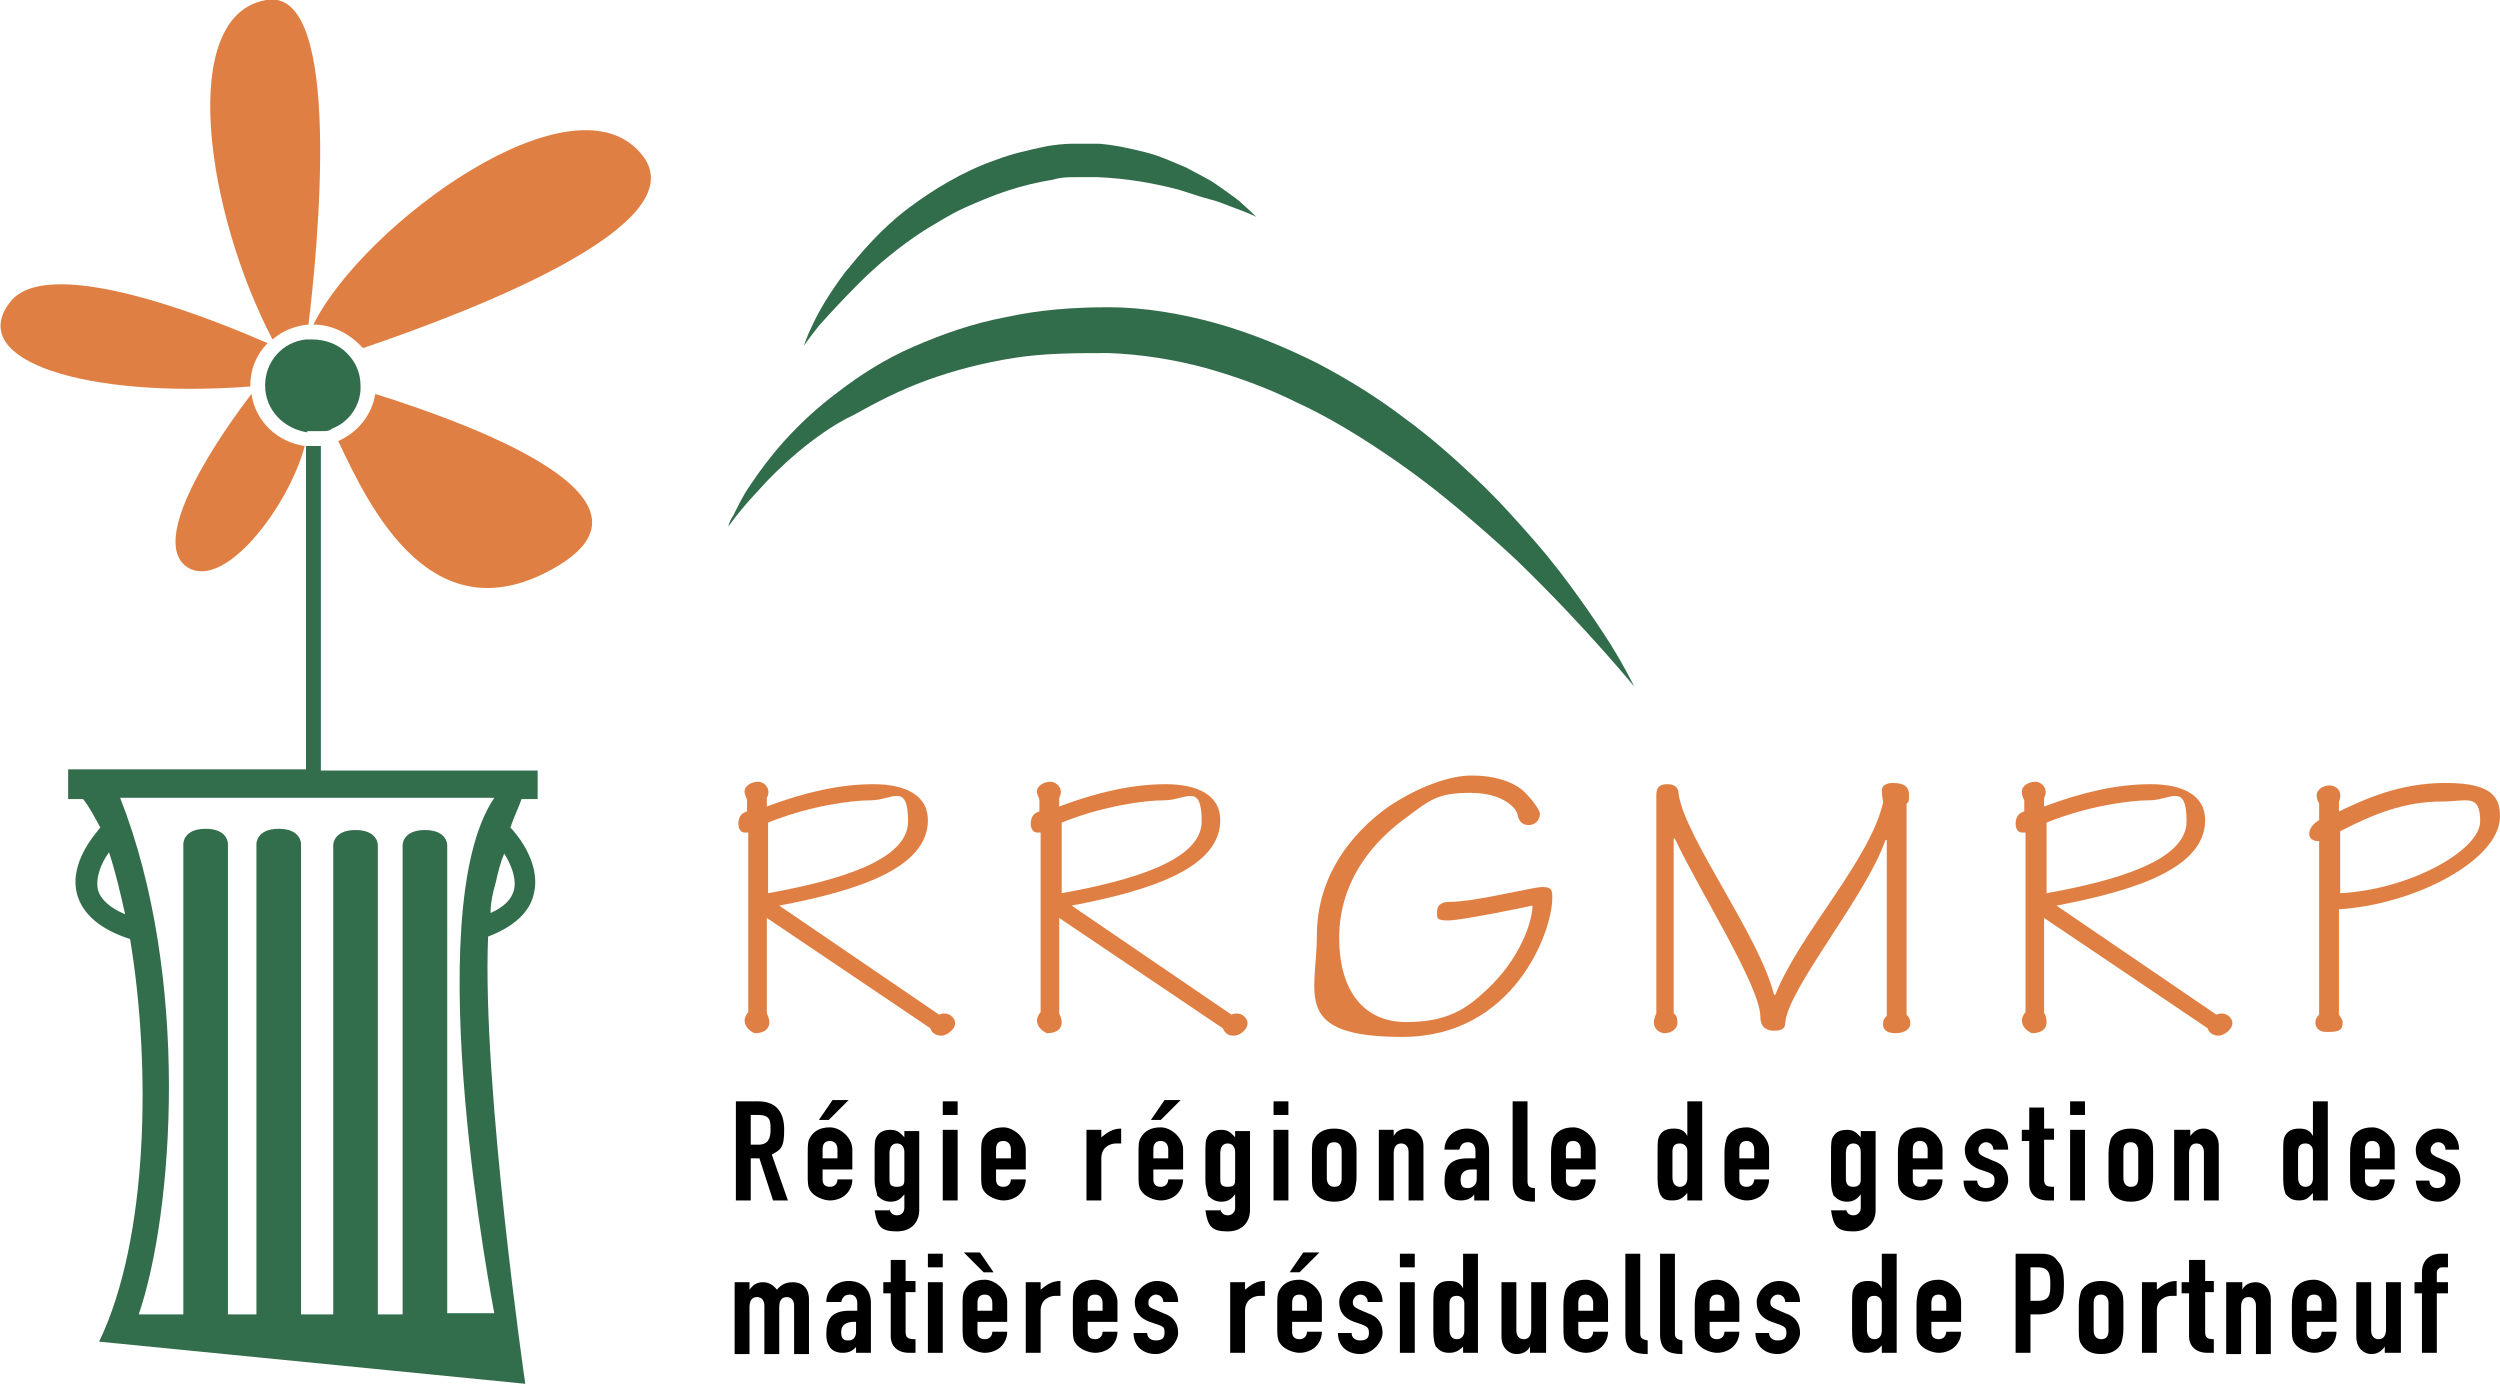 <?xml version="1.0" encoding="UTF-8"?>
<svg xmlns="http://www.w3.org/2000/svg" version="1.1" viewBox="0 0 201.8 111.7">
  <defs>
    <style>
      .cls-1 {
        fill: #326d4b;
      }

      .cls-2 {
        fill: #e07f43;
      }

      .cls-3 {
        fill: #336e4c;
      }
    </style>
  </defs>
  <g>
    <g>
      <g>
        <g class="flower">
          <path class="cls-3" d="M43.4,62.2h-17.5v-26.2h-1.2v26.1H5.5v2.4h1.2c.5.6.9,1.4,1.4,2.3-.4.5-2.5,2.8-1.9,5.3.4,1.6,1.8,2.9,4.3,3.7,1.7,10.2,1.5,24.2-2.5,32.5l34.4,3.4s-3.5-24.1-3-36.1c2.1-.8,3.4-2,3.7-3.5.6-2.5-1.5-4.9-1.9-5.3.3-.9.7-1.7.9-2.3h1.3v-2.2q0,0,0,0h0ZM7.9,71.8c-.2-1,.3-2.2.9-3,.5,1.5.9,3.2,1.3,5-1.2-.5-2-1.2-2.2-2ZM41.5,71.8c-.2.8-.8,1.4-1.9,1.9,0-.9.2-1.7.4-2.4.2-.9.4-1.7.7-2.4.5.8,1,1.9.8,2.9ZM40,106h-3.9c0,0,0-37.8,0-37.8,0,0,0-1.2-1.8-1.2s-1.8,1.2-1.8,1.2v37.9h-2v-37.9s0-1.2-1.8-1.2-1.8,1.2-1.8,1.2v37.9h-2.6v-38s0-1.2-1.8-1.2-1.8,1.2-1.8,1.2v38h-2.3v-38s0-1.2-1.8-1.2-1.8,1.2-1.8,1.2v38h.7-4.3c2.8-8.2,4.2-27.2-1.5-41.7h30.2c-6.3,9.3,0,41.6,0,41.6Z"></path>
          <path class="cls-2" d="M30.3,31.8c-.3,1.7-1.4,3.1-3,3.8,2.5,5.3,7.6,16.1,17.7,10.1,8.9-5.3-5.5-11-14.7-13.9Z"></path>
          <path class="cls-2" d="M20.2,31.2q0-.1,0,0c0-1.4.5-2.6,1.4-3.5-3.2-1.4-17.6-7.5-20.8-3.3-3.6,4.7,6.1,7.8,19.4,6.8Z"></path>
          <path class="cls-2" d="M24.9,26.2c.7-5.7,2.9-27.3-3.4-26.2-7.2,1.2-4.9,17.1.5,27.4.8-.7,1.8-1.1,2.9-1.2Z"></path>
          <path class="cls-2" d="M20.3,31.8c-2,2.6-8.4,11.5-5.3,13.9,3,2.2,8.3-4.8,9.6-9.7-2.2-.3-4-2-4.3-4.2Z"></path>
          <path class="cls-2" d="M51.9,12.6c-5.4-7.1-22.6,5.5-26.6,13.6,1.6,0,3,.8,4,1.9,9.4-3.2,26.8-10,22.6-15.5Z"></path>
          <path class="cls-3" d="M24.8,34.8h.5c.2,0,.5,0,.7,0,.3,0,.6,0,.8-.2,1.3-.5,2.2-1.7,2.3-3.1v-.4c0-1-.4-1.9-1.1-2.6s-1.7-1.1-2.8-1.1h-.5c-1.9.2-3.3,1.8-3.3,3.7,0,2,1.5,3.5,3.4,3.8h0Z"></path>
        </g>
        <g class="rrgmrp">
          <path class="cls-2" d="M60.1,82.4c0-.3.2-.6.3-.7v-14.5q0,0-.3,0c-.3,0-.5-.3-.5-.7,0-.6.3-.9.7-1v-.9c0-.2-.2-.4-.2-.7,0-.5.6-.8,1.1-.8s1.1.6.7,1.3v.7c3.2-1.2,6-1.8,8.6-1.8s4.4.9,4.4,2.9c0,3.9-5.7,5.7-12,6.9l12.9,8.8c.7-.3,1.3.2,1.3.7s-.7,1-1.1,1-.8-.2-.9-.6l-13.2-8.9v7.7c0,0,.2.4.2.7,0,.7-.6.9-1.2.9-.4-.2-.8-.5-.8-1.1h0ZM62,72.1c5.5-1,11.3-2.6,11.3-5.8s-1.3-1.7-3-1.7-5.1.5-8.3,1.8v5.7Z"></path>
          <path class="cls-2" d="M83.7,82.4c0-.3.2-.6.3-.7v-14.5q0,0-.3,0c-.3,0-.5-.3-.5-.7,0-.6.3-.9.7-1v-.9c0-.2-.2-.4-.2-.7,0-.5.6-.8,1.1-.8s1.1.6.7,1.3v.7c3.2-1.2,6-1.8,8.6-1.8s4.4.9,4.4,2.9c0,3.9-5.7,5.7-12,6.9l12.9,8.8c.7-.3,1.3.2,1.3.7s-.6,1-1.1,1-.7-.2-.9-.6l-13.2-8.9v7.7c0,0,.2.4.2.7,0,.7-.6.9-1.2.9-.4-.2-.8-.5-.8-1.1h0ZM85.7,72.1c5.5-1,11.3-2.6,11.3-5.8s-1.3-1.7-3-1.7-5.1.5-8.3,1.8v5.7Z"></path>
          <path class="cls-2" d="M118.8,62.6c1.9,0,3.2.5,4,1.1.6.5,1.5,1.6,1.5,2s-.3.9-.9.9-.8-.4-.9-.8c0-.4-1-1.8-3.8-1.8s-3.3.6-5.6,2.3c-2.6,2-5,5.1-5,9.4s2,6.8,5.4,6.8,4.9-1.1,6.5-2.6c2.6-2.4,3.7-5.4,3.7-6.8-.9.2-5.8,1.2-6.8,1.2s-.9-.2-.9-.7.3-.8,1-.8c2.1,0,6.7-1.2,7.5-1.2s.8.3.8.9c0,2.7-3.1,11.2-12.1,11.2s-6.9-3.5-6.9-8.2,2.7-8.2,5.8-10.4c2.4-1.6,4.9-2.5,6.7-2.5h0Z"></path>
          <path class="cls-2" d="M133.5,82.5c0-.2.1-.5.2-.7v-17.6c0-.7.3-.9.9-.9s.9.3.9.8c.5,3.5,6.5,11.4,7.7,16.2h.1c2-5,7.6-10.8,8.7-15.5,0-.2-.1-.6-.1-1s.4-.6.9-.6c.9,0,1.3.3,1.3,1s-.1.5-.2.7v17c.2.2.3.4.3.7,0,.5-.5.8-1.2.8s-1-.3-1-.7.1-.5.3-.7v-14.2h-.1c-1.6,4.6-7.9,12-8.1,14.8,0,.5-.4.6-.9.6s-1.1-.2-1.1-1.1c0-2.5-5-10.3-6.9-14.4h-.1v14.1c.3.2.3.5.3.8s-.3.8-1.1.8c-.5-.1-.8-.4-.8-.9h0Z"></path>
          <path class="cls-2" d="M163.2,82.4c0-.3.2-.6.3-.7v-14.5q-.1,0-.3,0c-.3,0-.5-.3-.5-.7,0-.6.3-.9.7-1v-.9c-.1-.2-.2-.4-.2-.7,0-.5.6-.8,1.1-.8s1.1.6.7,1.3v.7c3.2-1.2,6-1.8,8.6-1.8s4.4.9,4.4,2.9c0,3.9-5.7,5.7-12,6.9l12.9,8.8c.7-.3,1.3.2,1.3.7s-.7,1-1.1,1-.8-.2-.9-.6l-13.2-8.9v7.7c.1,0,.2.4.2.7,0,.7-.6.9-1.2.9-.4-.2-.8-.5-.8-1.1h0ZM165.2,72.1c5.5-1,11.3-2.6,11.3-5.8s-1.3-1.7-3-1.7-5.1.5-8.3,1.8v5.7Z"></path>
          <path class="cls-2" d="M186.9,82.5c0-.2.1-.4.3-.6v-14c-.5,0-.8-.2-.8-.6s.3-.8.8-1.1v-1.4c-.1,0-.2-.4-.2-.6,0-.5.6-.8,1-.8.8,0,1.1.7.8,1.3v.8c2.1-1,4.9-2.3,8.6-2.3s4.4,1.1,4.4,2.7c0,3.5-6.8,7.1-13,7.5v8.5c.1.2.3.4.3.6,0,.7-.3.8-1.3.8-.6,0-.9-.3-.9-.8h0ZM188.9,72.1c5.7-.3,11.3-3.5,11.3-5.8s-1.1-1.6-3.1-1.6c-3,0-5.5,1-8.2,2.4v5Z"></path>
        </g>
        <g class="rrgmrp-long">
          <path d="M59.3,88.9h1.9c1.4,0,2.1.8,2.1,2.3s-.3,1.6-1,2l1.3,3.7h-1.2l-1.1-3.4h-.7v3.4h-1.2v-8h-.1ZM60.5,92.4h.7c.8,0,1-.5,1-1.2s0-1.2-1-1.2h-.6v2.4h0Z"></path>
          <path d="M66.4,94.4v.8c0,.4.2.6.6.6s.6-.3.6-.6h1.2c0,.5-.2.9-.5,1.2-.3.3-.8.5-1.3.5s-1.3-.3-1.6-.8c-.2-.3-.2-.7-.2-1.2v-1.9c0-.5,0-.9.2-1.2.3-.5.8-.8,1.6-.8s1.8.8,1.8,1.8v1.6h-2.4ZM67.2,88.8h1.3l-1.6,1.6h-.8l1.1-1.6ZM66.4,93.5h1.2v-.7c0-.4-.2-.7-.6-.7s-.6.2-.6.7v.7Z"></path>
          <path d="M71.8,97.5c0,.3.2.6.6.6s.6-.3.6-.6v-1.1h0c-.3.4-.6.6-1.1.6s-.8-.2-1.1-.5c0-.3-.2-.6-.2-1.2v-2.2c0-.8,0-1.1.2-1.4s.5-.5,1.1-.5.8.3,1.1.6v-.5h1.2v6.4c0,.8-.5,1.7-1.8,1.7s-1.6-.4-1.8-1.7h1.2v-.2ZM71.8,95.1c0,.4,0,.7.6.7s.6-.3.6-.6v-2.2c0-.4-.2-.7-.6-.7s-.6.3-.6.8v2Z"></path>
          <path d="M76.1,88.9h1.2v1.1h-1.2v-1.1ZM76.1,91.2h1.2v5.7h-1.2v-5.7Z"></path>
          <path d="M80.4,94.4v.8c0,.4.2.6.6.6s.6-.3.6-.6h1.2c0,.5-.2.9-.5,1.2-.3.3-.8.5-1.3.5s-1.3-.3-1.6-.8c-.2-.3-.2-.7-.2-1.2v-1.9c0-.5,0-.9.2-1.2.3-.5.8-.8,1.6-.8s1.8.8,1.8,1.8v1.6h-2.4ZM80.4,93.5h1.2v-.7c0-.4-.2-.7-.6-.7s-.6.2-.6.7v.7Z"></path>
          <path d="M87.7,91.2h1.2v.6c.5-.4.9-.7,1.6-.7v1.2c0,0-.2,0-.4,0-.5,0-1.2.3-1.2,1.2v3.4h-1.2v-5.6Z"></path>
          <path d="M93.1,94.4v.8c0,.4.2.6.6.6s.6-.3.6-.6h1.2c0,.5-.2.9-.5,1.2-.3.3-.8.5-1.3.5s-1.3-.3-1.6-.8c-.2-.3-.2-.7-.2-1.2v-1.9c0-.5,0-.9.2-1.2.3-.5.8-.8,1.6-.8s1.8.8,1.8,1.8v1.6h-2.4ZM94,88.8h1.3l-1.6,1.6h-.8l1.1-1.6ZM93.1,93.5h1.2v-.7c0-.4-.2-.7-.6-.7s-.6.2-.6.7v.7Z"></path>
          <path d="M98.5,97.5c0,.3.2.6.6.6s.6-.3.6-.6v-1.1h0c-.3.4-.6.6-1.1.6s-.8-.2-1.1-.5c0-.3-.2-.6-.2-1.2v-2.2c0-.8,0-1.1.2-1.4s.5-.5,1.1-.5.8.3,1.1.6v-.5h1.2v6.4c0,.8-.5,1.7-1.8,1.7s-1.6-.4-1.8-1.7h1.2v-.2ZM98.5,95.1c0,.4,0,.7.6.7s.6-.3.6-.6v-2.2c0-.4-.2-.7-.6-.7s-.6.3-.6.8v2Z"></path>
          <path d="M102.8,88.9h1.2v1.1h-1.2v-1.1ZM102.8,91.2h1.2v5.7h-1.2v-5.7Z"></path>
          <path d="M105.9,93.1c0-.5,0-.9.2-1.2.3-.5.8-.8,1.6-.8s1.3.3,1.6.8c.2.3.2.7.2,1.2v1.9c0,.5-.1.9-.2,1.2-.3.5-.8.8-1.6.8s-1.3-.3-1.6-.8c-.2-.3-.2-.7-.2-1.2,0,0,0-1.9,0-1.9ZM107.1,95.1c0,.4.2.7.6.7s.6-.2.6-.7v-2.2c0-.4-.2-.7-.6-.7s-.6.2-.6.7c0,0,0,2.2,0,2.2Z"></path>
          <path d="M111.3,91.2h1.2v.5h0c.2-.4.6-.6,1.1-.6s1.3.4,1.3,1.4v4.4h-1.2v-3.9c0-.4-.2-.7-.6-.7s-.6.3-.6.8v3.8h-1.2v-5.7Z"></path>
          <path d="M119.1,96.3h0c-.3.4-.6.6-1.2.6s-1.3-.3-1.3-1.5.4-1.9,1.9-1.9h.6v-.6c0-.4-.2-.7-.6-.7s-.6.2-.7.6h-1.2c0-.5.2-.9.5-1.2.3-.3.8-.5,1.3-.5,1,0,1.8.6,1.8,1.8v4h-1.2v-.6h0ZM119.1,94.4h-.3c-.5,0-.9.2-.9.8s.2.7.6.7.7-.3.7-.7v-.8h-.1Z"></path>
          <path d="M122.1,88.9h1.2v6.4c0,.4.1.6.6.6v1.1c-1.1,0-1.8-.3-1.8-1.6v-6.5Z"></path>
          <path d="M126.4,94.4v.8c0,.4.2.6.6.6s.6-.3.6-.6h1.2c0,.5-.2.9-.5,1.2-.3.3-.8.5-1.3.5s-1.3-.3-1.6-.8c-.2-.3-.2-.7-.2-1.2v-1.9c0-.5.1-.9.2-1.2.3-.5.8-.8,1.6-.8s1.8.8,1.8,1.8v1.6h-2.4ZM126.4,93.5h1.2v-.7c0-.4-.2-.7-.6-.7s-.6.2-.6.7v.7h0Z"></path>
          <path d="M136.2,96.3c-.3.3-.5.6-1.2.6s-.8-.2-1-.5c-.1-.3-.2-.6-.2-1.2v-2.2c0-.8,0-1.1.2-1.4s.5-.5,1.1-.5.9.2,1.1.6h0v-2.8h1.2v8h-1.2v-.6h0ZM135,95c0,.5.2.8.6.8s.6-.3.6-.7v-2.2c0-.4-.3-.6-.6-.6-.5,0-.6.3-.6.7v2Z"></path>
          <path d="M140.4,94.4v.8c0,.4.2.6.6.6s.6-.3.6-.6h1.2c0,.5-.2.9-.5,1.2-.3.3-.8.5-1.3.5s-1.3-.3-1.6-.8c-.2-.3-.2-.7-.2-1.2v-1.9c0-.5.1-.9.2-1.2.3-.5.8-.8,1.6-.8s1.8.8,1.8,1.8v1.6h-2.4ZM140.4,93.5h1.2v-.7c0-.4-.2-.7-.6-.7s-.6.2-.6.7v.7h0Z"></path>
          <path d="M149,97.5c0,.3.2.6.6.6s.6-.3.6-.6v-1.1h0c-.3.4-.6.6-1.1.6s-.8-.2-1.1-.5c-.1-.3-.2-.6-.2-1.2v-2.2c0-.8,0-1.1.2-1.4s.5-.5,1.1-.5.8.3,1.1.6v-.5h1.2v6.4c0,.8-.5,1.7-1.8,1.7s-1.6-.4-1.8-1.7h1.2v-.2ZM149,95.1c0,.4.1.7.6.7s.6-.3.6-.6v-2.2c0-.4-.2-.7-.6-.7s-.6.3-.6.8v2Z"></path>
          <path d="M154.4,94.4v.8c0,.4.2.6.6.6s.6-.3.6-.6h1.2c0,.5-.2.9-.5,1.2-.3.3-.8.5-1.3.5s-1.3-.3-1.6-.8c-.2-.3-.2-.7-.2-1.2v-1.9c0-.5.1-.9.2-1.2.3-.5.8-.8,1.6-.8s1.8.8,1.8,1.8v1.6h-2.4ZM154.4,93.5h1.2v-.7c0-.4-.2-.7-.6-.7s-.6.2-.6.7v.7h0Z"></path>
          <path d="M160.9,92.8c0-.4-.3-.6-.6-.6s-.6.3-.6.6.1.4.5.6l.7.3c.9.3,1.2.9,1.2,1.6s-.8,1.7-1.8,1.7-1.8-.6-1.8-1.7h1.1c0,.3.2.6.7.6s.7-.2.7-.6-.1-.5-.6-.7l-.6-.2c-.8-.3-1.2-.8-1.2-1.6s.8-1.7,1.8-1.7,1.7.7,1.7,1.7c0,0-1.2,0-1.2,0Z"></path>
          <path d="M163.8,89.4h1.2v1.7h.8v.9h-.8v3.2c0,.5.2.6.8.6v1.1h-.5c-1.1,0-1.5-.7-1.5-1.3v-3.5h-.6v-.9h.6v-1.8Z"></path>
          <path d="M167.1,88.9h1.2v1.1h-1.2v-1.1ZM167.1,91.2h1.2v5.7h-1.2v-5.7Z"></path>
          <path d="M170.2,93.1c0-.5.1-.9.2-1.2.3-.5.8-.8,1.6-.8s1.3.3,1.6.8c.2.3.2.7.2,1.2v1.9c0,.5-.1.9-.2,1.2-.3.5-.8.8-1.6.8s-1.3-.3-1.6-.8c-.2-.3-.2-.7-.2-1.2v-1.9ZM171.4,95.1c0,.4.2.7.6.7s.6-.2.6-.7v-2.2c0-.4-.2-.7-.6-.7s-.6.2-.6.7v2.2Z"></path>
          <path d="M175.6,91.2h1.2v.5h0c.3-.4.6-.6,1.1-.6s1.2.4,1.2,1.4v4.4h-1.2v-3.9c0-.4-.2-.7-.6-.7s-.6.3-.6.8v3.8h-1.2v-5.7h.1Z"></path>
          <path d="M186.7,96.3c-.3.3-.5.6-1.1.6s-.8-.2-1.1-.5c-.1-.3-.2-.6-.2-1.2v-2.2c0-.8,0-1.1.2-1.4s.5-.5,1.1-.5.9.2,1.1.6h0v-2.8h1.2v8h-1.2v-.6ZM185.5,95c0,.5.2.8.6.8s.6-.3.6-.7v-2.2c0-.4-.3-.6-.6-.6-.5,0-.6.3-.6.7v2Z"></path>
          <path d="M190.9,94.4v.8c0,.4.2.6.6.6s.6-.3.6-.6h1.2c0,.5-.2.9-.5,1.2-.3.3-.8.5-1.3.5s-1.3-.3-1.6-.8c-.2-.3-.2-.7-.2-1.2v-1.9c0-.5.1-.9.2-1.2.3-.5.8-.8,1.6-.8s1.8.8,1.8,1.8v1.6h-2.4ZM190.9,93.5h1.2v-.7c0-.4-.2-.7-.6-.7s-.6.2-.6.7v.7h0Z"></path>
          <path d="M197.4,92.8c0-.4-.3-.6-.6-.6s-.6.3-.6.6.1.4.5.6l.7.3c.9.3,1.2.9,1.2,1.6s-.8,1.7-1.8,1.7-1.7-.6-1.8-1.7h1.1c0,.3.2.6.6.6s.7-.2.7-.6-.1-.5-.6-.7l-.6-.2c-.8-.3-1.2-.8-1.2-1.6s.8-1.7,1.8-1.7,1.7.7,1.7,1.7c0,0-1.1,0-1.1,0Z"></path>
          <path d="M59.3,103.5h1.2v.6h0c.3-.4.6-.6,1.1-.6s.9.3,1.1.6c.3-.3.6-.6,1.3-.6s1.3.4,1.3,1.4v4.4h-1.2v-3.9c0-.4-.2-.7-.6-.7s-.6.3-.6.8v3.8h-1.2v-3.9c0-.4-.2-.7-.6-.7s-.6.3-.6.8v3.8h-1.2v-5.8h0Z"></path>
          <path d="M69.2,108.6h0c-.3.4-.6.6-1.2.6s-1.3-.3-1.3-1.5.4-1.9,1.9-1.9h.6v-.6c0-.4-.2-.7-.6-.7s-.6.2-.7.6h-1.2c0-.5.2-.9.5-1.2.3-.3.8-.5,1.3-.5,1,0,1.8.6,1.8,1.8v4h-1.2v-.6h0ZM69.2,106.7h-.3c-.5,0-1,.2-1,.8s.2.7.6.7.6-.3.6-.7v-.8h.1Z"></path>
          <path d="M71.9,101.7h1.2v1.7h.8v.9h-.8v3.2c0,.5.2.6.8.6v1.1h-.5c-1.1,0-1.5-.7-1.5-1.3v-3.5h-.6v-.9h.6v-1.8Z"></path>
          <path d="M74.9,101.2h1.2v1.1h-1.2v-1.1ZM74.9,103.5h1.2v5.7h-1.2v-5.7Z"></path>
          <path d="M78.9,106.7v.8c0,.4.2.6.6.6s.6-.3.6-.6h1.2c0,.5-.2.9-.5,1.2-.3.3-.8.5-1.3.5s-1.3-.3-1.6-.8c-.2-.3-.2-.7-.2-1.2v-1.9c0-.5,0-.9.2-1.2.3-.5.8-.8,1.6-.8s1.8.8,1.8,1.8v1.6h-2.4ZM80.2,102.7h-.8l-1.6-1.6h1.3l1.1,1.6ZM78.9,105.8h1.2v-.6c0-.4-.2-.7-.6-.7s-.6.2-.6.7v.6Z"></path>
          <path d="M82.8,103.5h1.2v.6c.5-.4.9-.7,1.6-.7v1.2c0,0-.2,0-.4,0-.5,0-1.2.3-1.2,1.2v3.4h-1.2v-5.6Z"></path>
          <path d="M87.8,106.7v.8c0,.4.2.6.6.6s.6-.3.6-.6h1.2c0,.5-.2.9-.5,1.2-.3.3-.8.5-1.3.5s-1.3-.3-1.6-.8c-.2-.3-.2-.7-.2-1.2v-1.9c0-.5,0-.9.2-1.2.3-.5.8-.8,1.6-.8s1.8.8,1.8,1.8v1.6h-2.4ZM87.8,105.8h1.2v-.6c0-.4-.2-.7-.6-.7s-.6.2-.6.7v.6Z"></path>
          <path d="M93.9,105.1c0-.4-.3-.6-.6-.6s-.6.3-.6.6,0,.4.5.6l.7.3c.9.3,1.2.9,1.2,1.6s-.8,1.7-1.8,1.7-1.8-.6-1.8-1.7h1.1c0,.3.2.6.7.6s.7-.2.7-.6,0-.5-.6-.7l-.6-.2c-.8-.3-1.2-.8-1.2-1.6s.8-1.7,1.8-1.7,1.7.7,1.7,1.7c0,0-1.2,0-1.2,0Z"></path>
          <path d="M99.3,103.5h1.2v.6c.5-.4.9-.7,1.6-.7v1.2c0,0-.2,0-.4,0-.5,0-1.2.3-1.2,1.2v3.4h-1.2v-5.6Z"></path>
          <path d="M104.3,106.7v.8c0,.4.2.6.6.6s.6-.3.6-.6h1.2c0,.5-.2.9-.5,1.2-.3.3-.8.5-1.3.5s-1.3-.3-1.6-.8c-.2-.3-.2-.7-.2-1.2v-1.9c0-.5,0-.9.2-1.2.3-.5.8-.8,1.6-.8s1.8.8,1.8,1.8v1.6h-2.4ZM105.2,101.1h1.3l-1.6,1.6h-.8l1.1-1.6ZM104.3,105.8h1.2v-.6c0-.4-.2-.7-.6-.7s-.6.2-.6.7v.6Z"></path>
          <path d="M110.4,105.1c0-.4-.3-.6-.6-.6s-.6.3-.6.6.1.4.5.6l.7.3c.9.3,1.2.9,1.2,1.6s-.8,1.7-1.8,1.7-1.8-.6-1.8-1.7h1.1c0,.3.2.6.7.6s.7-.2.7-.6-.1-.5-.6-.7l-.6-.2c-.8-.3-1.2-.8-1.2-1.6s.8-1.7,1.8-1.7,1.7.7,1.7,1.7c0,0-1.2,0-1.2,0Z"></path>
          <path d="M113,101.2h1.2v1.1h-1.2v-1.1ZM113,103.5h1.2v5.7h-1.2v-5.7Z"></path>
          <path d="M118.2,108.6c-.3.3-.6.6-1.2.6s-.8-.2-1.1-.5c-.1-.2-.2-.6-.2-1.2v-2.2c0-.8,0-1.1.2-1.4s.5-.5,1.1-.5.9.2,1.1.6h0v-2.8h1.2v8h-1.2v-.6h0ZM117,107.3c0,.5.2.8.6.8s.6-.3.6-.7v-2.2c0-.4-.3-.6-.6-.6-.5,0-.6.3-.6.7v2Z"></path>
          <path d="M124.7,109.2h-1.2v-.5h0c-.2.4-.6.6-1.1.6s-1.2-.4-1.2-1.4v-4.4h1.2v3.9c0,.4.2.7.6.7s.6-.3.6-.8v-3.8h1.2v5.7h-.1Z"></path>
          <path d="M127.4,106.7v.8c0,.4.2.6.6.6s.6-.3.6-.6h1.2c0,.5-.2.9-.5,1.2-.3.3-.8.5-1.3.5s-1.3-.3-1.6-.8c-.2-.3-.2-.7-.2-1.2v-1.9c0-.5.1-.9.2-1.2.3-.5.8-.8,1.6-.8s1.8.8,1.8,1.8v1.6h-2.4ZM127.4,105.8h1.2v-.6c0-.4-.2-.7-.6-.7s-.6.2-.6.7v.6h0Z"></path>
          <path d="M131.2,101.2h1.2v6.4c0,.4.1.5.6.6v1.1c-1.1,0-1.8-.3-1.8-1.6v-6.5Z"></path>
          <path d="M134,101.2h1.2v6.4c0,.4.1.5.6.6v1.1c-1.1,0-1.8-.3-1.8-1.6v-6.5Z"></path>
          <path d="M138,106.7v.8c0,.4.2.6.6.6s.6-.3.6-.6h1.2c0,.5-.2.9-.5,1.2-.3.3-.8.5-1.3.5s-1.3-.3-1.6-.8c-.2-.3-.2-.7-.2-1.2v-1.9c0-.5.1-.9.2-1.2.3-.5.8-.8,1.6-.8s1.8.8,1.8,1.8v1.6h-2.4ZM138,105.8h1.2v-.6c0-.4-.2-.7-.6-.7s-.6.2-.6.7v.6h0Z"></path>
          <path d="M144.1,105.1c0-.4-.3-.6-.6-.6s-.6.3-.6.6.1.4.5.6l.7.3c.9.3,1.2.9,1.2,1.6s-.8,1.7-1.8,1.7-1.8-.6-1.8-1.7h1.1c0,.3.2.6.7.6s.7-.2.7-.6-.1-.5-.6-.7l-.6-.2c-.8-.3-1.2-.8-1.2-1.6s.8-1.7,1.8-1.7,1.7.7,1.7,1.7c0,0-1.2,0-1.2,0Z"></path>
          <path d="M151.9,108.6c-.3.3-.5.6-1.2.6s-.8-.2-1-.5c-.1-.2-.2-.6-.2-1.2v-2.2c0-.8,0-1.1.2-1.4s.5-.5,1.1-.5.9.2,1.1.6h0v-2.8h1.2v8h-1.2v-.6h0ZM150.7,107.3c0,.5.2.8.6.8s.6-.3.6-.7v-2.2c0-.4-.3-.6-.6-.6-.5,0-.6.3-.6.7v2Z"></path>
          <path d="M155.9,106.7v.8c0,.4.2.6.6.6s.6-.3.6-.6h1.2c0,.5-.2.9-.5,1.2-.3.3-.8.5-1.3.5s-1.3-.3-1.6-.8c-.2-.3-.2-.7-.2-1.2v-1.9c0-.5.1-.9.2-1.2.3-.5.8-.8,1.6-.8s1.8.8,1.8,1.8v1.6h-2.4ZM155.9,105.8h1.2v-.6c0-.4-.2-.7-.6-.7s-.6.2-.6.7v.6h0Z"></path>
          <path d="M162.7,101.2h1.8c.7,0,1.2,0,1.6.6.4.4.5.9.5,1.9s-.1,1.2-.3,1.6c-.3.5-.9.8-1.8.8h-.6v3.1h-1.2v-8ZM163.9,105h.6c1,0,1-.6,1-1.3s0-1.4-1-1.4h-.6v2.7Z"></path>
          <path d="M167.8,105.4c0-.5.1-.9.2-1.2.3-.5.8-.8,1.6-.8s1.3.3,1.6.8c.2.3.2.7.2,1.2v1.9c0,.5-.1.9-.2,1.2-.3.5-.8.8-1.6.8s-1.3-.3-1.6-.8c-.2-.3-.2-.7-.2-1.2v-1.9ZM169,107.4c0,.4.2.7.6.7s.6-.2.6-.7v-2.2c0-.4-.2-.7-.6-.7s-.6.2-.6.7v2.2Z"></path>
          <path d="M172.9,103.5h1.2v.6c.5-.4.9-.7,1.6-.7v1.2c-.1,0-.2,0-.4,0-.5,0-1.2.3-1.2,1.2v3.4h-1.2v-5.6h0Z"></path>
          <path d="M176.8,101.7h1.2v1.7h.7v.9h-.7v3.2c0,.5.2.6.7.6v1.1h-.5c-1.1,0-1.5-.7-1.5-1.3v-3.5h-.6v-.9h.6v-1.8h.1Z"></path>
          <path d="M179.8,103.5h1.2v.6h0c.2-.4.6-.6,1.1-.6s1.2.4,1.2,1.4v4.4h-1.2v-3.9c0-.4-.2-.7-.6-.7s-.6.3-.6.8v3.8h-1.2v-5.8h.1Z"></path>
          <path d="M186.2,106.7v.8c0,.4.2.6.6.6s.6-.3.6-.6h1.2c0,.5-.2.9-.5,1.2-.3.3-.8.5-1.3.5s-1.3-.3-1.6-.8c-.2-.3-.2-.7-.2-1.2v-1.9c0-.5.1-.9.2-1.2.3-.5.8-.8,1.6-.8s1.8.8,1.8,1.8v1.6h-2.4ZM186.2,105.8h1.2v-.6c0-.4-.2-.7-.6-.7s-.6.2-.6.7v.6h0Z"></path>
          <path d="M193.7,109.2h-1.2v-.5h0c-.3.4-.6.6-1.1.6s-1.2-.4-1.2-1.4v-4.4h1.2v3.9c0,.4.2.7.6.7s.6-.3.6-.8v-3.8h1.2v5.7h-.1Z"></path>
          <path d="M195.5,104.4h-.6v-.9h.6v-.8c0-1.1.8-1.5,1.5-1.5h.6v1.1h-.5c-.2,0-.4.2-.4.4v.8h.9v.9h-.9v4.8h-1.2v-4.8h0Z"></path>
        </g>
      </g>
      <path class="cls-1 line" d="M58.8,42.5s0-.3.4-.9c.3-.6.7-1.5,1.4-2.5,1.4-2.1,3.6-4.9,7.1-7.5,1.7-1.3,3.7-2.6,6-3.6s4.8-1.9,7.5-2.4c2.7-.6,5.5-.8,8.3-.8s5.8.5,8.7,1.3c2.8.8,5.5,1.9,8.1,3.2,2.5,1.3,4.9,2.8,7,4.4,2.2,1.6,4.1,3.3,5.9,5,1.8,1.7,3.3,3.4,4.7,5s2.6,3.2,3.6,4.6,1.8,2.6,2.5,3.7c1.3,2.1,1.9,3.4,1.9,3.4,0,0-.9-1.1-2.5-2.9s-4-4.4-7-7.3c-1.5-1.4-3.2-2.9-5-4.4s-3.8-3-5.9-4.4c-2.1-1.4-4.4-2.8-6.8-3.9-2.4-1.2-4.9-2.1-7.4-2.8-2.6-.7-5.2-1.1-7.8-1.2-2.6,0-5.2,0-7.7.4-2.5.4-4.8,1-7,1.8s-4.1,1.8-5.9,2.8c-1.7.8-3.3,2-4.5,3-1.3,1.1-2.3,2.1-3.1,3-1.7,1.8-2.5,3-2.5,3Z"></path>
      <path class="cls-1 line" d="M64.9,27.9s.2-.7.7-1.7c.5-1.1,1.4-2.6,2.6-4.2,1.3-1.6,2.9-3.5,5-5.1s4.6-3.1,7.2-4c1.3-.5,2.7-.8,4.1-1.1.6-.1,1.4-.2,2.1-.2h2.1c1.3.1,2.6.4,3.8.7s2.2.8,3.2,1.2c.9.5,1.8.9,2.5,1.4s1.3.9,1.8,1.3c.9.8,1.4,1.3,1.4,1.3,0,0-.6-.3-1.7-.7-.6-.2-1.2-.5-2-.7s-1.6-.5-2.6-.8c-1.9-.5-4.1-.9-6.5-1h-1.8c-.6,0-1.1,0-1.8.2-1.2.2-2.5.5-3.7.9s-2.4.9-3.5,1.4-2.2,1.2-3.2,1.8c-2,1.3-3.8,2.8-5.2,4.2-1.4,1.4-2.5,2.6-3.3,3.5-.8,1-1.2,1.6-1.2,1.6Z"></path>
    </g>
  </g>
</svg>
